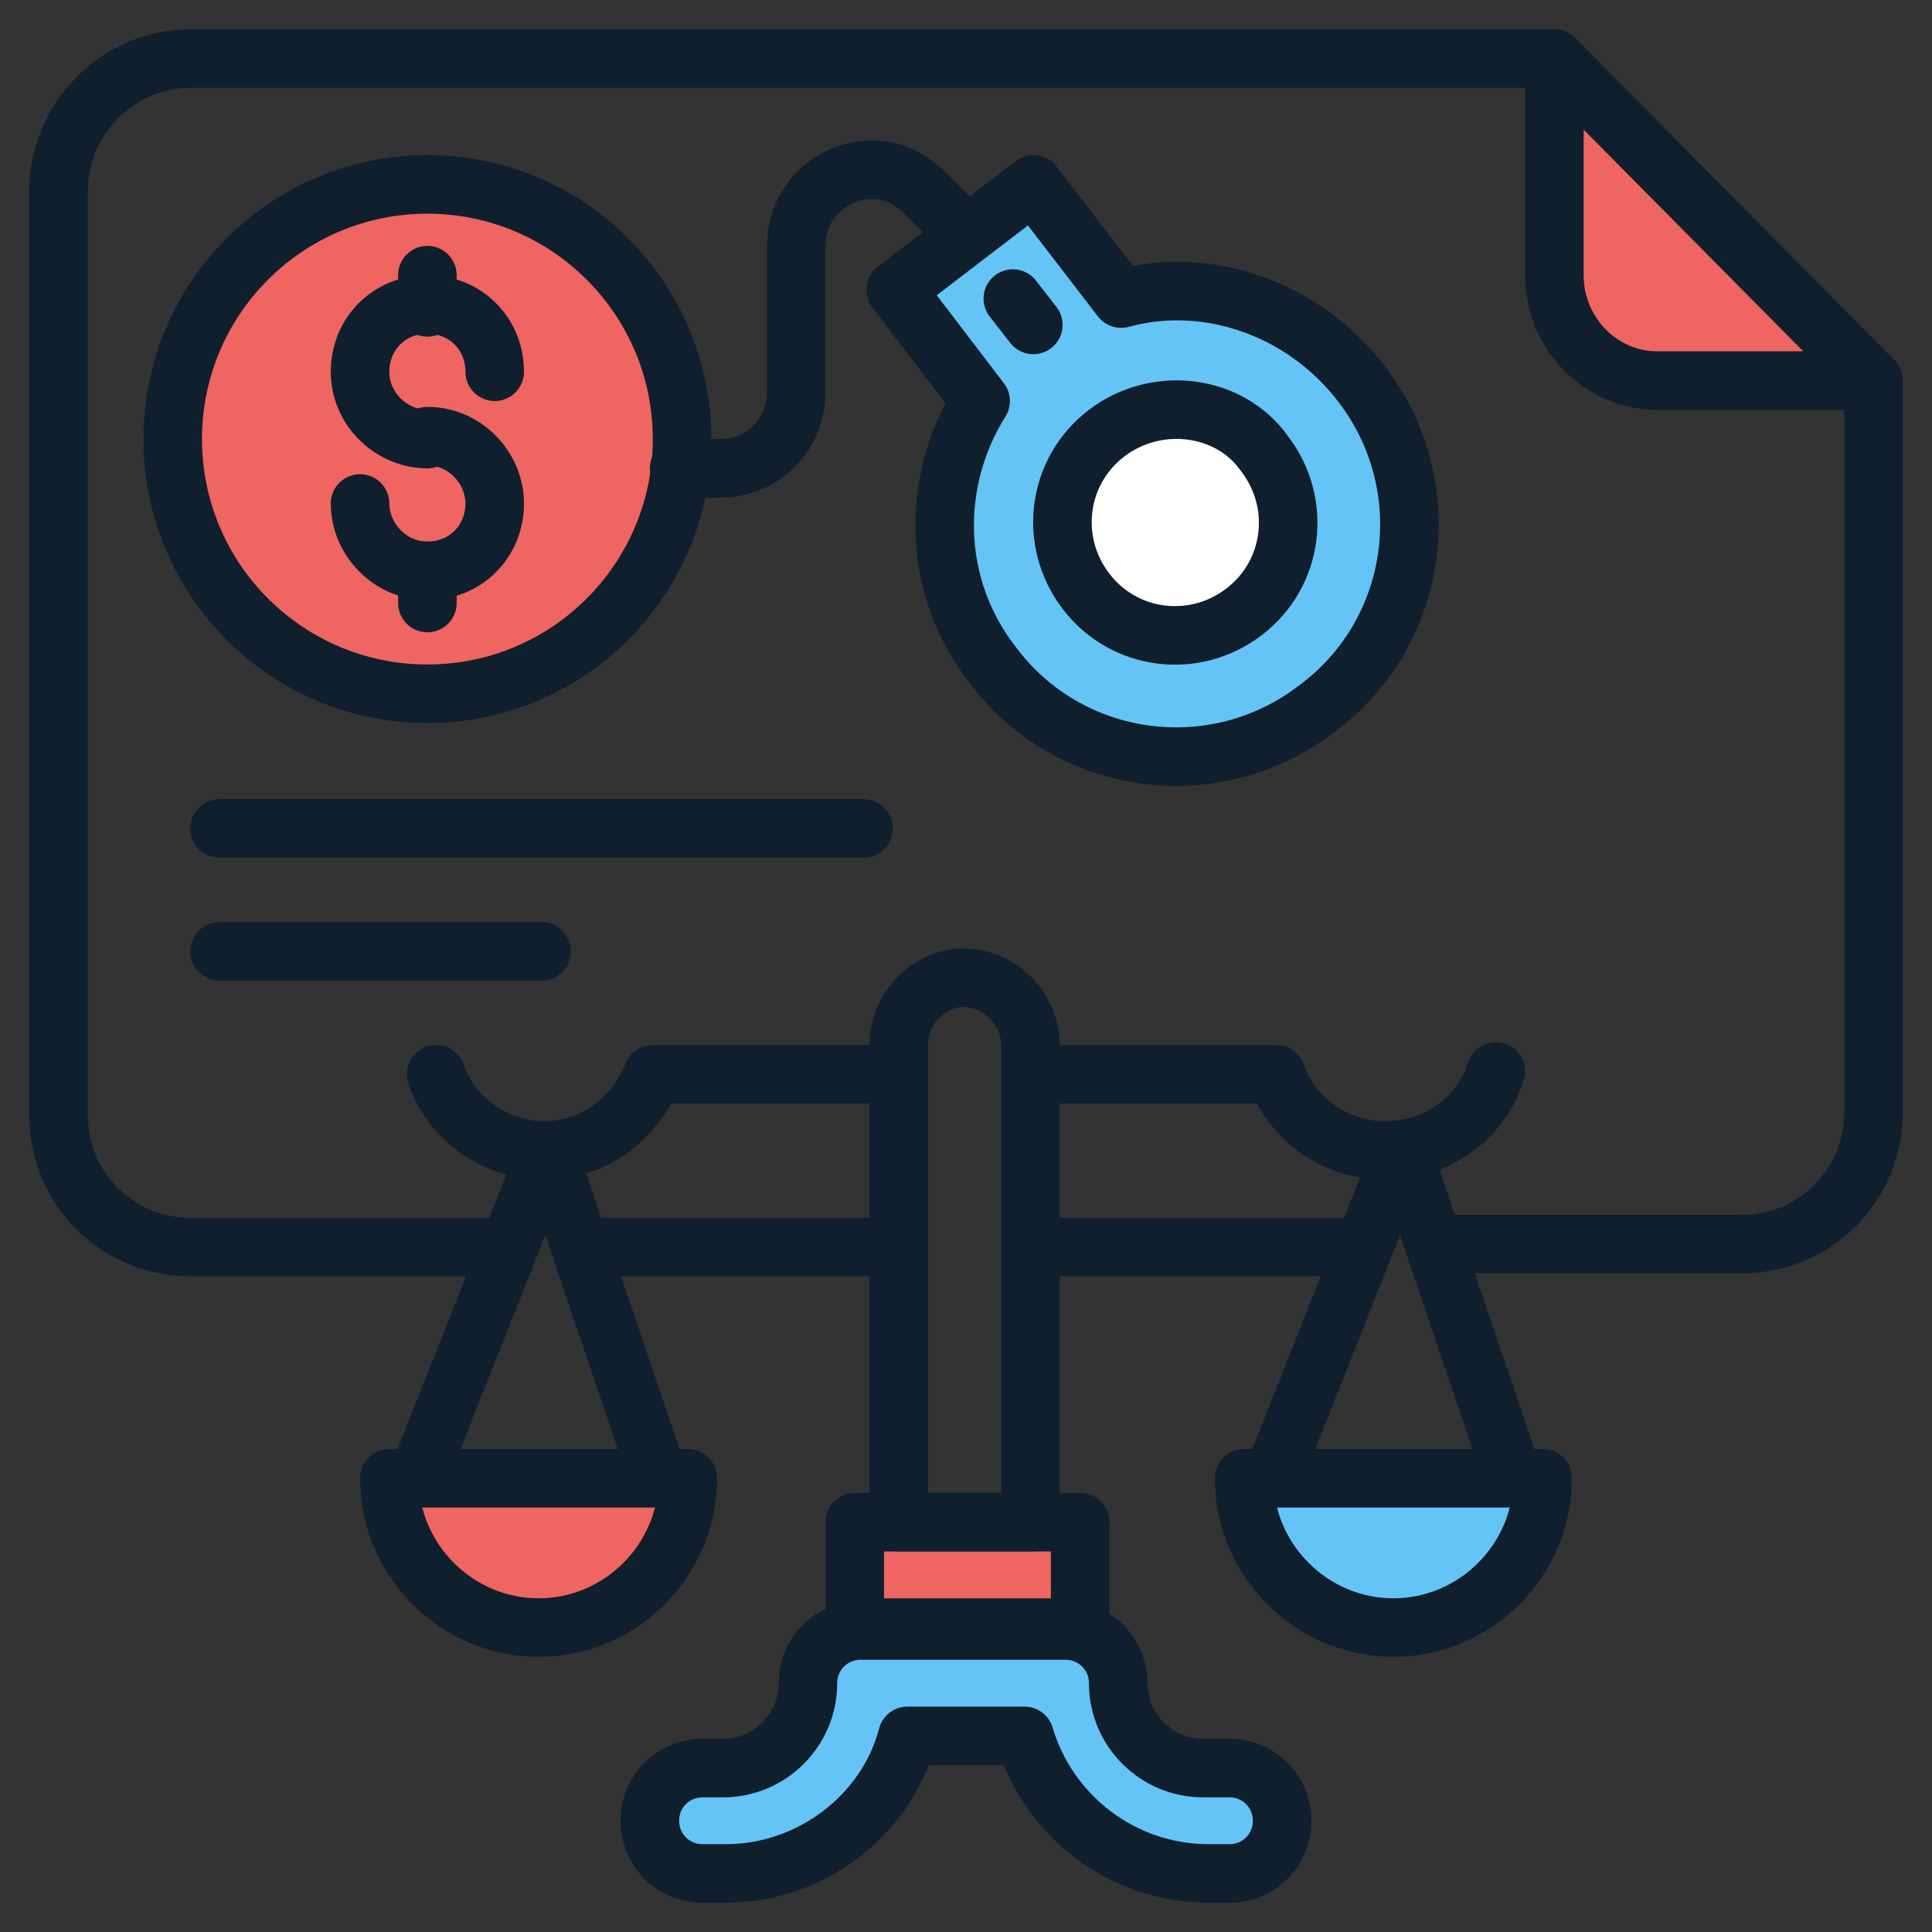 <svg xmlns="http://www.w3.org/2000/svg" id="Layer_1" height="512" viewBox="0 0 66 66" width="512"><rect x="0" y="0" width="66" height="66" fill="#333333" stroke="none"/><g><g><g><g style="fill:none;stroke:#101f2d;stroke-width:2;stroke-linecap:round;stroke-linejoin:round;stroke-miterlimit:10"><path d="m16.9 42.6h-10.4c-2.5 0-4.5-2-4.5-4.5v-31.6c0-2.4 2-4.5 4.5-4.5h46.6"></path><path d="m30.1 42.6h-10"></path><path d="m46.2 42.6h-9.9"></path><path d="m64 13v25c0 2.5-2 4.5-4.5 4.5h-10.2"></path></g></g><path d="m64 13-10.9-11v7.4c0 2 1.6 3.6 3.5 3.6z" style="fill:#ef6561;stroke:#101f2d;stroke-width:2;stroke-linecap:round;stroke-linejoin:round;stroke-miterlimit:10"></path></g><g stroke="#101f2d" stroke-linecap="round" stroke-linejoin="round" stroke-miterlimit="10" stroke-width="2"><g><path d="m42 64h-.7c-3 0-5.5-2-6.3-4.7h-4c-.7 2.7-3.3 4.7-6.2 4.7h-.8c-1 0-1.8-.8-1.8-1.8s.8-1.8 1.8-1.8h.7c1.6 0 2.9-1.3 2.9-2.9 0-1 .8-1.8 1.8-1.8h7c1 0 1.8.8 1.8 1.8 0 1.6 1.3 2.9 2.9 2.9h.9c1 0 1.8.8 1.8 1.8s-.8 1.8-1.8 1.8z" fill="#64c4f6"></path><g fill="none"><path d="m30.5 36.7h-8.2c-.6 1.5-2 2.6-3.7 2.6s-3.2-1.1-3.7-2.6"></path><path d="m51.1 36.6c-.5 1.6-2 2.7-3.8 2.7-1.7 0-3.2-1.1-3.7-2.6h-8.2"></path></g><path d="m29.2 52h7.7v3.6h-7.7z" fill="#ef6561"></path><path d="m30.7 35.7v16.3h4.5v-16.3c0-1.2-1-2.3-2.3-2.3-1.1 0-2.2 1-2.2 2.3z" fill="none"></path><g><path d="m43.5 50.4 4.4-11.1 3.8 11.2" fill="none"></path><path d="m42.5 50.5c0 2.8 2.3 5.1 5.1 5.1s5.1-2.3 5.1-5.1z" fill="#64c4f6"></path><path d="m14.3 50.4 4.4-11.1 3.8 11.2" fill="none"></path><path d="m13.3 50.5c0 2.8 2.3 5.1 5.1 5.1s5.1-2.3 5.1-5.1z" fill="#ef6561"></path></g></g><g><g><ellipse cx="14.6" cy="15" fill="#ef6561" rx="8.7" ry="8.7"></ellipse><g fill="none"><path d="m14.6 15c-1.2 0-2.3-1-2.3-2.3s1-2.3 2.3-2.3 2.3 1 2.3 2.3"></path><path d="m12.3 17.2c0 1.2 1 2.3 2.3 2.3s2.3-1 2.3-2.3c0-1.2-1-2.3-2.3-2.3"></path><path d="m14.6 10.5v-1.1"></path><path d="m14.6 20.6v-1.1"></path></g></g><g><path d="m38.3 10.2-3-3.9-4.7 3.6 2.9 3.8c-1.7 2.7-1.7 6.3.4 9 2.6 3.5 7.6 4.2 11.1 1.5 3.5-2.6 4.2-7.6 1.5-11.1-2-2.6-5.3-3.7-8.2-2.9z" fill="#64c4f6"></path><path d="m43.2 15.5c1.3 1.7 1 4.1-.7 5.4s-4.1 1-5.4-.7-1-4.1.7-5.4 4.2-1 5.4.7z" fill="#fff"></path><path d="m35.3 11.1-.7-.9" fill="none"></path></g><path d="m33 8-1.4-1.4c-.5-.5-1.1-.8-1.8-.8-1.4 0-2.6 1.1-2.6 2.6v5c0 1.4-1.1 2.6-2.6 2.6h-1.4" fill="none"></path></g><path d="m7.5 28.3h22" fill="none"></path><path d="m7.5 32.5h11" fill="none"></path></g></g></svg>